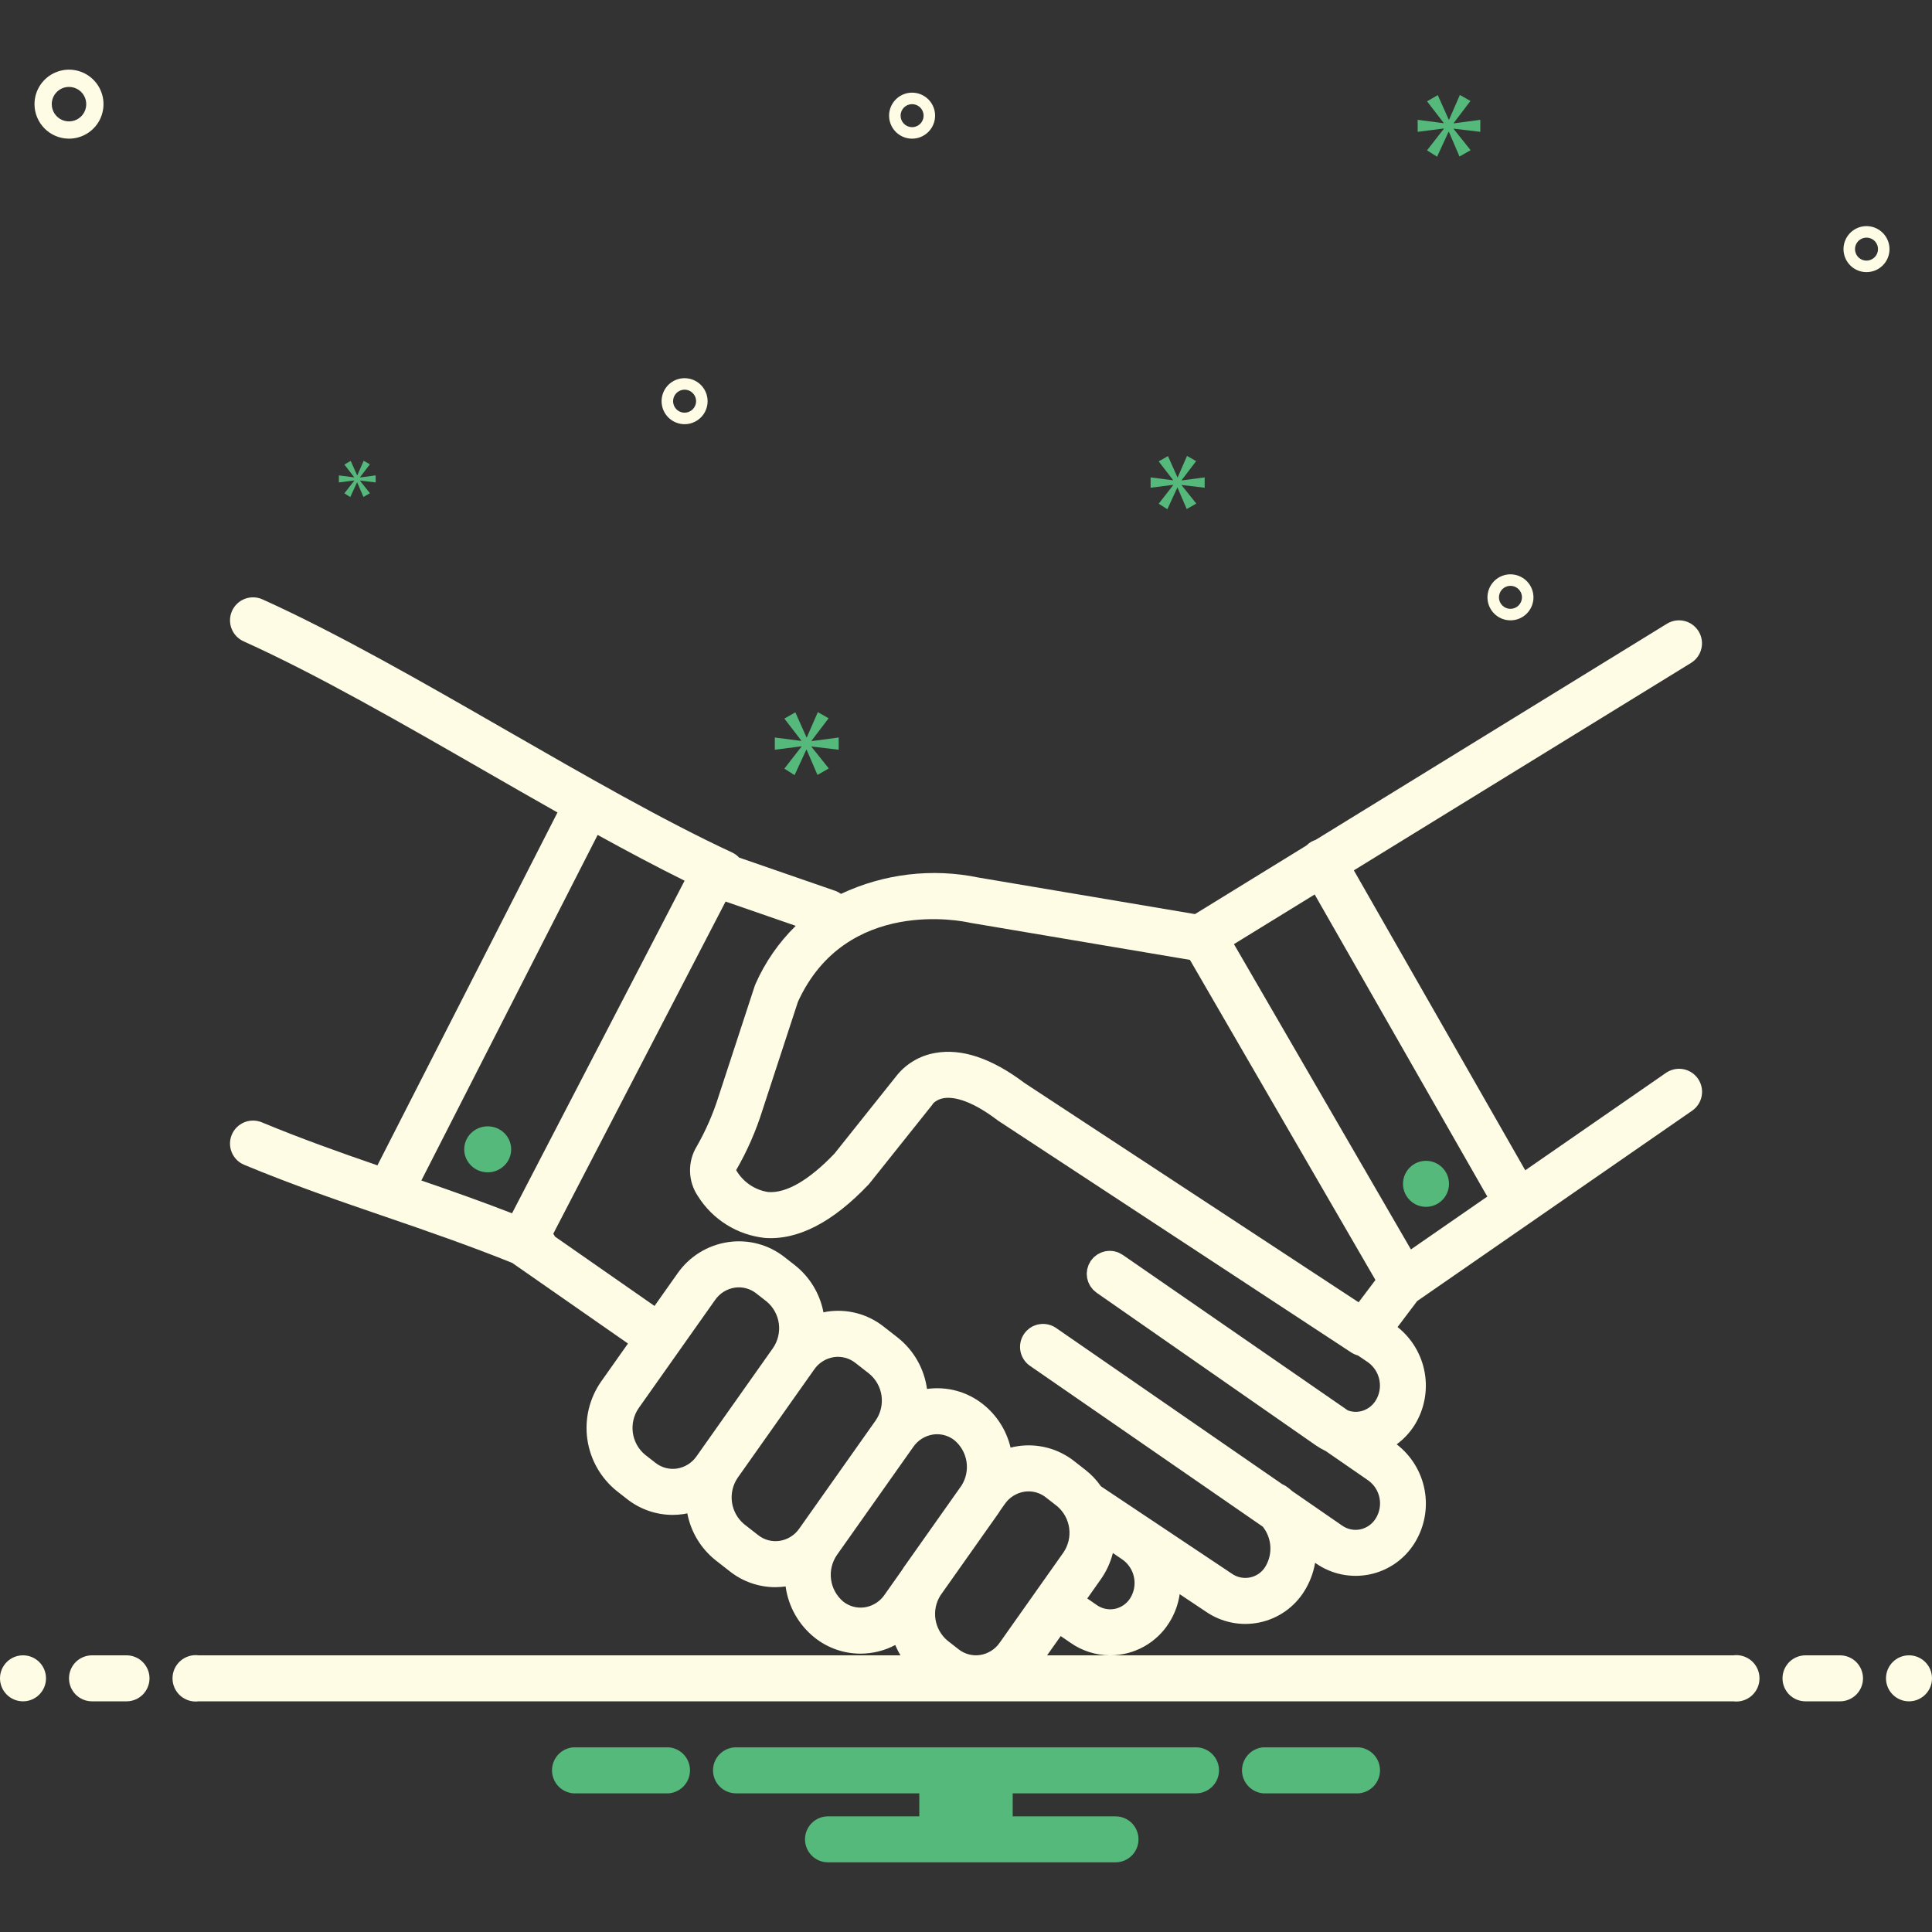 <svg width="96" height="96" viewBox="0 0 96 96" fill="none" xmlns="http://www.w3.org/2000/svg">
<rect x="0" y="0" width="96" height="96" fill="#333333" stroke="none"/>
<g clip-path="url(#clip0_849_18456)">
<path d="M24.234 58.252C24.878 58.252 25.4 57.741 25.4 57.11C25.4 56.478 24.878 55.967 24.234 55.967C23.59 55.967 23.067 56.478 23.067 57.11C23.067 57.741 23.59 58.252 24.234 58.252Z" fill="#54B97A"/>
<path d="M70.857 59.967C71.488 59.967 72 59.455 72 58.824C72 58.193 71.488 57.681 70.857 57.681C70.226 57.681 69.714 58.193 69.714 58.824C69.714 59.455 70.226 59.967 70.857 59.967Z" fill="#54B97A"/>
<path d="M3.429 6.89C3.768 6.89 4.099 6.789 4.381 6.601C4.663 6.413 4.883 6.145 5.012 5.832C5.142 5.518 5.176 5.174 5.11 4.841C5.044 4.509 4.881 4.203 4.641 3.963C4.401 3.724 4.096 3.56 3.763 3.494C3.431 3.428 3.086 3.462 2.773 3.592C2.459 3.722 2.192 3.941 2.003 4.223C1.815 4.505 1.714 4.837 1.714 5.176C1.715 5.63 1.896 6.066 2.217 6.387C2.538 6.709 2.974 6.889 3.429 6.89ZM3.429 4.319C3.598 4.319 3.764 4.369 3.905 4.463C4.046 4.557 4.156 4.691 4.221 4.848C4.285 5.004 4.302 5.177 4.269 5.343C4.236 5.509 4.155 5.662 4.035 5.782C3.915 5.902 3.762 5.983 3.596 6.016C3.43 6.049 3.257 6.032 3.101 5.968C2.944 5.903 2.81 5.793 2.716 5.652C2.622 5.511 2.571 5.345 2.571 5.176C2.572 4.948 2.662 4.731 2.823 4.57C2.983 4.409 3.201 4.319 3.429 4.319ZM34.017 18.792C33.791 18.792 33.57 18.859 33.382 18.984C33.194 19.11 33.048 19.288 32.961 19.497C32.875 19.706 32.852 19.936 32.896 20.157C32.94 20.379 33.049 20.583 33.209 20.743C33.369 20.902 33.573 21.011 33.794 21.055C34.016 21.1 34.246 21.077 34.455 20.99C34.663 20.904 34.842 20.758 34.968 20.57C35.093 20.382 35.16 20.161 35.16 19.935C35.16 19.632 35.039 19.341 34.825 19.127C34.611 18.913 34.32 18.792 34.017 18.792ZM34.017 20.506C33.904 20.506 33.794 20.473 33.7 20.41C33.606 20.347 33.532 20.258 33.489 20.153C33.446 20.049 33.435 19.934 33.457 19.823C33.479 19.712 33.533 19.61 33.613 19.53C33.693 19.451 33.795 19.396 33.906 19.374C34.017 19.352 34.132 19.363 34.236 19.407C34.34 19.45 34.429 19.523 34.492 19.617C34.555 19.711 34.589 19.822 34.589 19.935C34.589 20.086 34.528 20.231 34.421 20.338C34.314 20.446 34.169 20.506 34.017 20.506ZM92.746 11.236C92.52 11.236 92.299 11.303 92.111 11.429C91.923 11.554 91.776 11.733 91.69 11.942C91.603 12.15 91.581 12.38 91.625 12.602C91.669 12.824 91.778 13.027 91.938 13.187C92.097 13.347 92.301 13.456 92.523 13.5C92.744 13.544 92.974 13.521 93.183 13.435C93.392 13.348 93.57 13.202 93.696 13.014C93.821 12.826 93.888 12.605 93.888 12.379C93.888 12.076 93.768 11.785 93.553 11.571C93.339 11.357 93.049 11.236 92.746 11.236ZM92.746 12.95C92.633 12.95 92.522 12.917 92.428 12.854C92.334 12.791 92.261 12.702 92.218 12.598C92.174 12.493 92.163 12.378 92.185 12.267C92.207 12.157 92.262 12.055 92.342 11.975C92.421 11.895 92.523 11.841 92.634 11.819C92.745 11.796 92.86 11.808 92.964 11.851C93.069 11.894 93.158 11.967 93.221 12.061C93.284 12.155 93.317 12.266 93.317 12.379C93.317 12.53 93.257 12.676 93.15 12.783C93.042 12.89 92.897 12.95 92.746 12.95ZM75.054 28.538C74.828 28.538 74.607 28.605 74.419 28.731C74.231 28.857 74.085 29.035 73.998 29.244C73.912 29.453 73.889 29.682 73.933 29.904C73.977 30.126 74.086 30.329 74.246 30.489C74.406 30.649 74.609 30.758 74.831 30.802C75.053 30.846 75.283 30.823 75.492 30.737C75.7 30.651 75.879 30.504 76.004 30.316C76.13 30.128 76.197 29.907 76.197 29.681C76.197 29.378 76.076 29.088 75.862 28.873C75.648 28.659 75.357 28.539 75.054 28.538ZM75.054 30.253C74.941 30.253 74.831 30.219 74.737 30.156C74.643 30.093 74.569 30.004 74.526 29.9C74.483 29.795 74.472 29.68 74.494 29.57C74.516 29.459 74.57 29.357 74.65 29.277C74.73 29.197 74.832 29.143 74.943 29.121C75.053 29.099 75.168 29.11 75.273 29.153C75.377 29.197 75.466 29.27 75.529 29.364C75.592 29.458 75.626 29.568 75.626 29.681C75.625 29.833 75.565 29.978 75.458 30.085C75.351 30.192 75.206 30.252 75.054 30.253ZM46.464 5.747C46.464 5.521 46.397 5.3 46.272 5.112C46.146 4.924 45.968 4.778 45.759 4.691C45.55 4.605 45.32 4.582 45.098 4.626C44.877 4.67 44.673 4.779 44.513 4.939C44.353 5.099 44.245 5.302 44.2 5.524C44.156 5.746 44.179 5.976 44.266 6.184C44.352 6.393 44.498 6.572 44.686 6.697C44.874 6.823 45.095 6.89 45.321 6.89C45.624 6.89 45.915 6.769 46.129 6.555C46.343 6.341 46.464 6.05 46.464 5.747ZM44.75 5.747C44.75 5.634 44.783 5.524 44.846 5.43C44.909 5.336 44.998 5.262 45.103 5.219C45.207 5.176 45.322 5.165 45.433 5.187C45.544 5.209 45.645 5.263 45.725 5.343C45.805 5.423 45.86 5.525 45.882 5.636C45.904 5.746 45.893 5.861 45.849 5.966C45.806 6.07 45.733 6.159 45.639 6.222C45.545 6.285 45.434 6.319 45.321 6.319C45.17 6.318 45.025 6.258 44.917 6.151C44.81 6.044 44.75 5.899 44.75 5.747Z" fill="#FFFCE6"/>
<path d="M40.324 36.807L41.174 35.69L40.637 35.386L40.092 36.637H40.074L39.52 35.395L38.974 35.707L39.815 36.798V36.816L38.5 36.646V37.254L39.823 37.084V37.102L38.974 38.193L39.483 38.515L40.065 37.254H40.082L40.619 38.506L41.182 38.184L40.324 37.111V37.093L41.674 37.254V36.646L40.324 36.825V36.807Z" fill="#54B97A"/>
<path d="M17.601 23.885L17.112 24.513L17.405 24.698L17.74 23.972H17.75L18.059 24.693L18.383 24.508L17.889 23.89V23.88L18.667 23.972V23.622L17.889 23.725V23.715L18.379 23.071L18.07 22.896L17.755 23.617H17.745L17.426 22.902L17.112 23.082L17.596 23.71V23.72L16.839 23.622V23.972L17.601 23.875V23.885Z" fill="#54B97A"/>
<path d="M73.556 6.551V5.954L72.233 6.13V6.112L73.066 5.016L72.54 4.718L72.005 5.946H71.987L71.443 4.727L70.908 5.034L71.733 6.104V6.121L70.443 5.954V6.551L71.741 6.384V6.402L70.908 7.471L71.408 7.787L71.978 6.551H71.995L72.522 7.778L73.074 7.463L72.233 6.41V6.393L73.556 6.551Z" fill="#54B97A"/>
<path d="M58.717 23.857L59.436 22.912L58.982 22.655L58.521 23.714H58.505L58.036 22.662L57.575 22.927L58.286 23.85V23.865L57.173 23.721V24.235L58.293 24.092V24.107L57.575 25.03L58.006 25.302L58.498 24.235H58.513L58.967 25.294L59.443 25.022L58.717 24.114V24.099L59.859 24.235V23.721L58.717 23.872V23.857Z" fill="#54B97A"/>
<path d="M1.143 84.538C1.774 84.538 2.286 84.026 2.286 83.395C2.286 82.764 1.774 82.252 1.143 82.252C0.512 82.252 0 82.764 0 83.395C0 84.026 0.512 84.538 1.143 84.538Z" fill="#FFFCE6"/>
<path d="M6.286 82.253H4.572C4.268 82.253 3.978 82.373 3.763 82.587C3.549 82.802 3.429 83.092 3.429 83.395C3.429 83.699 3.549 83.989 3.763 84.204C3.978 84.418 4.268 84.538 4.572 84.538H6.286C6.589 84.538 6.88 84.418 7.094 84.204C7.308 83.989 7.429 83.699 7.429 83.395C7.429 83.092 7.308 82.802 7.094 82.587C6.88 82.373 6.589 82.253 6.286 82.253ZM91.429 82.253H89.714C89.411 82.253 89.121 82.373 88.906 82.587C88.692 82.802 88.572 83.092 88.572 83.395C88.572 83.699 88.692 83.989 88.906 84.204C89.121 84.418 89.411 84.538 89.714 84.538H91.429C91.732 84.538 92.022 84.418 92.237 84.204C92.451 83.989 92.572 83.699 92.572 83.395C92.572 83.092 92.451 82.802 92.237 82.587C92.022 82.373 91.732 82.253 91.429 82.253Z" fill="#FFFCE6"/>
<path d="M94.857 84.538C95.488 84.538 96 84.026 96 83.395C96 82.764 95.488 82.252 94.857 82.252C94.226 82.252 93.714 82.764 93.714 83.395C93.714 84.026 94.226 84.538 94.857 84.538Z" fill="#FFFCE6"/>
<path d="M67.517 86.824H62.769C62.482 86.847 62.214 86.978 62.019 87.189C61.823 87.401 61.714 87.679 61.714 87.967C61.714 88.255 61.823 88.533 62.019 88.745C62.214 88.956 62.482 89.087 62.769 89.11H67.517C67.804 89.087 68.072 88.956 68.267 88.745C68.463 88.533 68.572 88.255 68.572 87.967C68.572 87.679 68.463 87.401 68.267 87.189C68.072 86.978 67.804 86.847 67.517 86.824ZM33.231 86.824H28.484C28.196 86.847 27.928 86.978 27.733 87.189C27.537 87.401 27.429 87.679 27.429 87.967C27.429 88.255 27.537 88.533 27.733 88.745C27.928 88.956 28.196 89.087 28.484 89.11H33.231C33.518 89.087 33.786 88.956 33.982 88.745C34.177 88.533 34.286 88.255 34.286 87.967C34.286 87.679 34.177 87.401 33.982 87.189C33.786 86.978 33.518 86.847 33.231 86.824ZM59.429 86.824H36.572C36.269 86.824 35.978 86.945 35.764 87.159C35.549 87.373 35.429 87.664 35.429 87.967C35.429 88.27 35.549 88.561 35.764 88.775C35.978 88.989 36.269 89.11 36.572 89.11H45.68V90.253H41.143C40.84 90.253 40.549 90.373 40.335 90.587C40.121 90.802 40 91.092 40 91.395C40 91.699 40.121 91.989 40.335 92.204C40.549 92.418 40.84 92.538 41.143 92.538H55.429C55.732 92.538 56.023 92.418 56.237 92.204C56.451 91.989 56.572 91.699 56.572 91.395C56.572 91.092 56.451 90.802 56.237 90.587C56.023 90.373 55.732 90.253 55.429 90.253H50.32V89.11H59.429C59.732 89.11 60.023 88.989 60.237 88.775C60.451 88.561 60.572 88.27 60.572 87.967C60.572 87.664 60.451 87.373 60.237 87.159C60.023 86.945 59.732 86.824 59.429 86.824Z" fill="#54B97A"/>
<path d="M86.127 82.253H55.176C55.763 82.251 56.34 82.099 56.853 81.812C57.366 81.525 57.797 81.113 58.106 80.613C58.372 80.187 58.546 79.71 58.618 79.213L59.908 80.074C60.293 80.341 60.729 80.528 61.188 80.622C61.648 80.716 62.121 80.715 62.581 80.62C63.04 80.525 63.475 80.337 63.859 80.068C64.243 79.799 64.568 79.455 64.815 79.056C65.082 78.628 65.262 78.152 65.347 77.656L65.388 77.684C65.773 77.952 66.209 78.139 66.668 78.233C67.128 78.327 67.602 78.326 68.061 78.231C68.52 78.136 68.955 77.948 69.339 77.679C69.723 77.41 70.049 77.065 70.295 76.666C70.779 75.884 70.956 74.95 70.79 74.045C70.625 73.14 70.129 72.329 69.4 71.768C69.756 71.506 70.06 71.179 70.295 70.804C70.774 70.03 70.951 69.107 70.794 68.21C70.637 67.314 70.157 66.506 69.444 65.94L70.418 64.65L84.079 55.192C84.203 55.107 84.309 54.998 84.391 54.872C84.473 54.746 84.529 54.605 84.556 54.457C84.583 54.309 84.581 54.157 84.549 54.01C84.518 53.863 84.457 53.723 84.372 53.6C84.286 53.476 84.177 53.37 84.05 53.289C83.924 53.208 83.783 53.152 83.635 53.125C83.487 53.099 83.335 53.101 83.188 53.134C83.041 53.166 82.902 53.227 82.778 53.313L75.789 58.151L67.272 43.247L84.027 32.94C84.285 32.782 84.47 32.527 84.54 32.232C84.611 31.937 84.561 31.626 84.402 31.368C84.243 31.11 83.988 30.925 83.694 30.855C83.399 30.785 83.088 30.835 82.83 30.993L65.367 41.736C65.291 41.76 65.217 41.792 65.147 41.832C65.062 41.882 64.983 41.944 64.913 42.015L59.378 45.421L48.627 43.606C46.32 43.127 43.918 43.412 41.787 44.417C41.704 44.356 41.613 44.306 41.517 44.27L36.725 42.612C36.626 42.506 36.508 42.42 36.377 42.359C32.96 40.772 28.996 38.492 25.162 36.288C21.034 33.915 16.765 31.461 13.041 29.782C12.765 29.658 12.451 29.648 12.167 29.755C11.884 29.863 11.655 30.078 11.53 30.355C11.405 30.631 11.396 30.945 11.503 31.229C11.611 31.512 11.826 31.741 12.102 31.866C15.723 33.498 19.942 35.924 24.023 38.27C25.242 38.971 26.474 39.678 27.701 40.371L18.754 57.906C16.876 57.258 14.954 56.576 13.01 55.768C12.872 55.711 12.723 55.681 12.573 55.681C12.423 55.681 12.274 55.71 12.136 55.767C11.997 55.825 11.871 55.909 11.764 56.015C11.658 56.121 11.574 56.247 11.516 56.386C11.4 56.665 11.4 56.98 11.516 57.26C11.631 57.54 11.854 57.763 12.134 57.879C14.554 58.885 16.915 59.694 19.198 60.476C21.232 61.173 23.33 61.899 25.453 62.753L31.204 66.759L29.869 68.649C29.286 69.484 29.042 70.51 29.185 71.519C29.329 72.527 29.85 73.444 30.643 74.084L31.16 74.488C31.805 74.996 32.601 75.273 33.422 75.274C33.604 75.274 33.786 75.26 33.965 75.234C34.029 75.225 34.09 75.209 34.152 75.197C34.327 76.121 34.83 76.952 35.568 77.536L36.265 78.08C36.909 78.589 37.706 78.866 38.527 78.866C38.697 78.866 38.868 78.853 39.037 78.829C39.173 79.837 39.696 80.752 40.493 81.383C41.138 81.892 41.934 82.168 42.755 82.169C43.358 82.169 43.952 82.022 44.484 81.74C44.558 81.917 44.645 82.088 44.743 82.253H9.874C9.711 82.231 9.546 82.245 9.389 82.293C9.232 82.341 9.087 82.421 8.964 82.529C8.841 82.638 8.742 82.771 8.674 82.92C8.607 83.07 8.572 83.232 8.572 83.396C8.572 83.559 8.607 83.722 8.674 83.871C8.742 84.02 8.841 84.154 8.964 84.262C9.087 84.37 9.232 84.451 9.389 84.498C9.546 84.546 9.711 84.56 9.874 84.538H86.127C86.289 84.56 86.454 84.546 86.611 84.498C86.768 84.451 86.913 84.37 87.036 84.262C87.159 84.154 87.258 84.02 87.326 83.871C87.394 83.722 87.428 83.559 87.428 83.396C87.428 83.232 87.394 83.07 87.326 82.92C87.258 82.771 87.159 82.638 87.036 82.529C86.913 82.421 86.768 82.341 86.611 82.293C86.454 82.245 86.289 82.231 86.127 82.253ZM56.17 79.397C56.086 79.536 55.974 79.656 55.841 79.75C55.709 79.844 55.559 79.909 55.4 79.943C55.244 79.974 55.084 79.974 54.928 79.941C54.773 79.908 54.625 79.844 54.496 79.752L54.026 79.427L54.702 78.469C54.979 78.076 55.18 77.635 55.298 77.169L55.793 77.506C56.081 77.717 56.28 78.029 56.349 78.379C56.419 78.729 56.355 79.092 56.17 79.397ZM65.325 44.446L73.865 59.391C73.878 59.413 73.897 59.43 73.911 59.451L70.108 62.084L61.314 46.913L65.325 44.446ZM48.147 45.841C48.169 45.846 48.192 45.851 48.215 45.855L59.127 47.696L68.345 63.602L67.509 64.71L50.906 53.812C49.282 52.586 47.789 52.085 46.476 52.32C45.691 52.452 44.987 52.877 44.505 53.51L41.464 57.322C40.205 58.64 39.069 59.302 38.166 59.231C37.837 59.18 37.523 59.056 37.249 58.867C36.974 58.679 36.745 58.431 36.579 58.143C37.123 57.202 37.561 56.203 37.886 55.166L39.65 49.776C42.046 44.534 47.901 45.786 48.147 45.841ZM25.443 60.288C23.913 59.695 22.41 59.165 20.937 58.658L29.697 41.487C31.175 42.301 32.627 43.074 34.017 43.761L25.443 60.288ZM27.579 61.448C27.553 61.398 27.524 61.349 27.492 61.302L36.054 44.798L39.54 46.004C38.696 46.832 38.017 47.812 37.54 48.893C37.524 48.93 37.509 48.968 37.497 49.006L35.705 54.482C35.434 55.344 35.071 56.175 34.623 56.96C34.393 57.336 34.277 57.77 34.288 58.211C34.298 58.651 34.436 59.079 34.684 59.443C35.044 60.014 35.528 60.497 36.101 60.855C36.673 61.213 37.32 61.437 37.991 61.511C39.631 61.638 41.369 60.745 43.156 58.86C43.178 58.836 43.199 58.812 43.22 58.786L46.311 54.912C46.336 54.88 46.36 54.847 46.381 54.812C46.52 54.684 46.693 54.6 46.879 54.57C47.255 54.502 48.104 54.554 49.556 55.656C49.577 55.672 49.598 55.687 49.62 55.701L67.149 67.208C67.249 67.272 67.359 67.321 67.474 67.352L67.984 67.697C68.273 67.908 68.471 68.219 68.541 68.569C68.611 68.919 68.546 69.282 68.361 69.587C68.276 69.725 68.164 69.845 68.032 69.939C67.899 70.033 67.749 70.098 67.59 70.132C67.385 70.173 67.172 70.156 66.976 70.084L55.811 62.37L55.795 62.359L55.792 62.357C55.755 62.334 55.717 62.313 55.678 62.294C55.649 62.279 55.621 62.259 55.592 62.246C55.529 62.22 55.464 62.199 55.397 62.185C55.391 62.183 55.385 62.18 55.378 62.179C55.238 62.15 55.093 62.147 54.952 62.171L54.94 62.172C54.884 62.184 54.828 62.199 54.774 62.219C54.759 62.224 54.743 62.226 54.728 62.232C54.686 62.25 54.645 62.271 54.605 62.294C54.581 62.307 54.554 62.316 54.531 62.332C54.502 62.35 54.476 62.375 54.448 62.396C54.415 62.419 54.384 62.444 54.353 62.47C54.332 62.491 54.315 62.516 54.295 62.538C54.263 62.572 54.233 62.607 54.204 62.644L54.203 62.647L54.203 62.647C54.184 62.673 54.173 62.702 54.158 62.728C54.133 62.767 54.111 62.807 54.091 62.849C54.079 62.878 54.072 62.909 54.063 62.939C54.047 62.98 54.034 63.021 54.024 63.063C54.017 63.097 54.016 63.131 54.013 63.165C54.006 63.204 54.002 63.243 54 63.282C53.999 63.317 54.005 63.351 54.008 63.385C54.01 63.424 54.013 63.462 54.018 63.501C54.024 63.533 54.036 63.563 54.044 63.595C54.053 63.635 54.065 63.674 54.078 63.712C54.089 63.741 54.106 63.768 54.12 63.797C54.137 63.835 54.156 63.873 54.177 63.909C54.194 63.936 54.216 63.959 54.236 63.984C54.26 64.02 54.287 64.054 54.316 64.086C54.337 64.109 54.365 64.128 54.389 64.149C54.421 64.18 54.454 64.209 54.49 64.235L65.388 71.822C65.544 71.929 65.707 72.022 65.877 72.103L67.984 73.559C68.276 73.767 68.477 74.078 68.547 74.429C68.617 74.781 68.55 75.145 68.361 75.449C68.276 75.588 68.164 75.707 68.032 75.801C67.899 75.895 67.749 75.96 67.59 75.994C67.434 76.026 67.274 76.025 67.119 75.993C66.964 75.96 66.817 75.895 66.687 75.804L64.213 74.095C64.12 74.011 64.022 73.933 63.919 73.862C63.855 73.817 63.786 73.78 63.714 73.749L52.471 65.983C52.222 65.813 51.915 65.749 51.619 65.804C51.322 65.859 51.059 66.03 50.888 66.278C50.716 66.526 50.65 66.832 50.703 67.129C50.757 67.426 50.925 67.69 51.172 67.863L62.748 75.86C62.968 76.138 63.099 76.475 63.122 76.829C63.146 77.182 63.062 77.534 62.88 77.838C62.797 77.977 62.686 78.098 62.554 78.192C62.421 78.285 62.271 78.351 62.112 78.383C61.953 78.415 61.789 78.414 61.63 78.38C61.472 78.345 61.322 78.278 61.191 78.182L54.706 73.855C54.489 73.544 54.228 73.268 53.929 73.035L53.379 72.605C52.987 72.296 52.536 72.07 52.054 71.942C51.571 71.814 51.068 71.785 50.574 71.859C50.452 71.877 50.333 71.902 50.215 71.931C50.012 71.074 49.526 70.311 48.834 69.766C48.447 69.46 48.001 69.236 47.525 69.107C47.048 68.979 46.551 68.948 46.062 69.016C45.925 68.009 45.404 67.094 44.606 66.463L43.909 65.919C43.518 65.609 43.066 65.383 42.584 65.255C42.101 65.126 41.598 65.099 41.104 65.173C41.041 65.182 40.979 65.198 40.917 65.21C40.742 64.285 40.239 63.454 39.501 62.87L38.984 62.466C38.592 62.157 38.141 61.931 37.658 61.803C37.176 61.675 36.672 61.647 36.179 61.72C35.675 61.794 35.192 61.971 34.759 62.239C34.327 62.507 33.953 62.861 33.663 63.279L32.523 64.892L27.579 61.448ZM52.836 77.15L49.677 81.621C49.565 81.785 49.419 81.925 49.25 82.031C49.081 82.137 48.892 82.207 48.695 82.237C48.508 82.265 48.316 82.254 48.133 82.204C47.95 82.155 47.779 82.069 47.63 81.951L47.081 81.522C46.761 81.254 46.549 80.879 46.484 80.467C46.419 80.055 46.505 79.634 46.726 79.28L49.608 75.2C49.641 75.154 49.667 75.106 49.698 75.059L49.925 74.737C50.038 74.573 50.183 74.433 50.352 74.327C50.521 74.221 50.71 74.15 50.907 74.12C50.975 74.111 51.043 74.106 51.111 74.106C51.424 74.106 51.727 74.212 51.972 74.407L52.522 74.836C52.853 75.113 53.069 75.504 53.127 75.932C53.185 76.36 53.081 76.795 52.836 77.15ZM34.794 72.102L34.792 72.105L34.615 72.356C34.502 72.52 34.356 72.66 34.188 72.766C34.019 72.872 33.83 72.942 33.632 72.973C33.445 73 33.253 72.989 33.07 72.939C32.887 72.89 32.716 72.804 32.567 72.686L32.05 72.282C31.718 72.005 31.503 71.614 31.445 71.186C31.387 70.758 31.491 70.323 31.736 69.968L35.53 64.598C35.643 64.434 35.788 64.294 35.957 64.188C36.126 64.082 36.315 64.012 36.512 63.982C36.7 63.954 36.891 63.965 37.074 64.015C37.257 64.064 37.429 64.15 37.577 64.268L38.095 64.672C38.426 64.949 38.641 65.34 38.7 65.767C38.758 66.195 38.654 66.629 38.409 66.985L34.794 72.102ZM39.72 75.948C39.607 76.113 39.461 76.252 39.292 76.359C39.123 76.465 38.934 76.535 38.737 76.565C38.549 76.593 38.358 76.581 38.175 76.532C37.992 76.483 37.821 76.397 37.672 76.279L36.975 75.735C36.644 75.457 36.428 75.067 36.37 74.639C36.312 74.211 36.415 73.777 36.66 73.422L40.275 68.305L40.278 68.301L40.455 68.051C40.568 67.886 40.713 67.747 40.882 67.641C41.051 67.534 41.24 67.464 41.437 67.434C41.625 67.407 41.816 67.418 41.999 67.468C42.182 67.517 42.353 67.603 42.502 67.72L43.199 68.265C43.53 68.542 43.746 68.933 43.804 69.361C43.862 69.789 43.758 70.223 43.513 70.579L39.72 75.948ZM43.948 79.251C43.835 79.416 43.689 79.555 43.52 79.661C43.351 79.767 43.162 79.838 42.965 79.868C42.777 79.895 42.586 79.884 42.403 79.835C42.22 79.786 42.049 79.7 41.9 79.582C41.569 79.304 41.353 78.913 41.295 78.485C41.237 78.057 41.341 77.623 41.586 77.267L45.38 71.897C45.493 71.733 45.638 71.593 45.807 71.487C45.976 71.381 46.165 71.311 46.362 71.281C46.429 71.271 46.498 71.266 46.566 71.266C46.878 71.267 47.182 71.373 47.427 71.567C47.747 71.835 47.959 72.21 48.024 72.622C48.089 73.034 48.003 73.456 47.782 73.809L44.9 77.889C44.867 77.935 44.84 77.983 44.81 78.03L43.948 79.251ZM52.706 81.296L53.197 81.632C53.772 82.033 54.455 82.25 55.156 82.253H52.029L52.706 81.296Z" fill="#FFFCE6"/>
</g>
<defs>
<clipPath id="clip0_849_18456">
<rect width="96" height="96" fill="white"/>
</clipPath>
</defs>
</svg>

